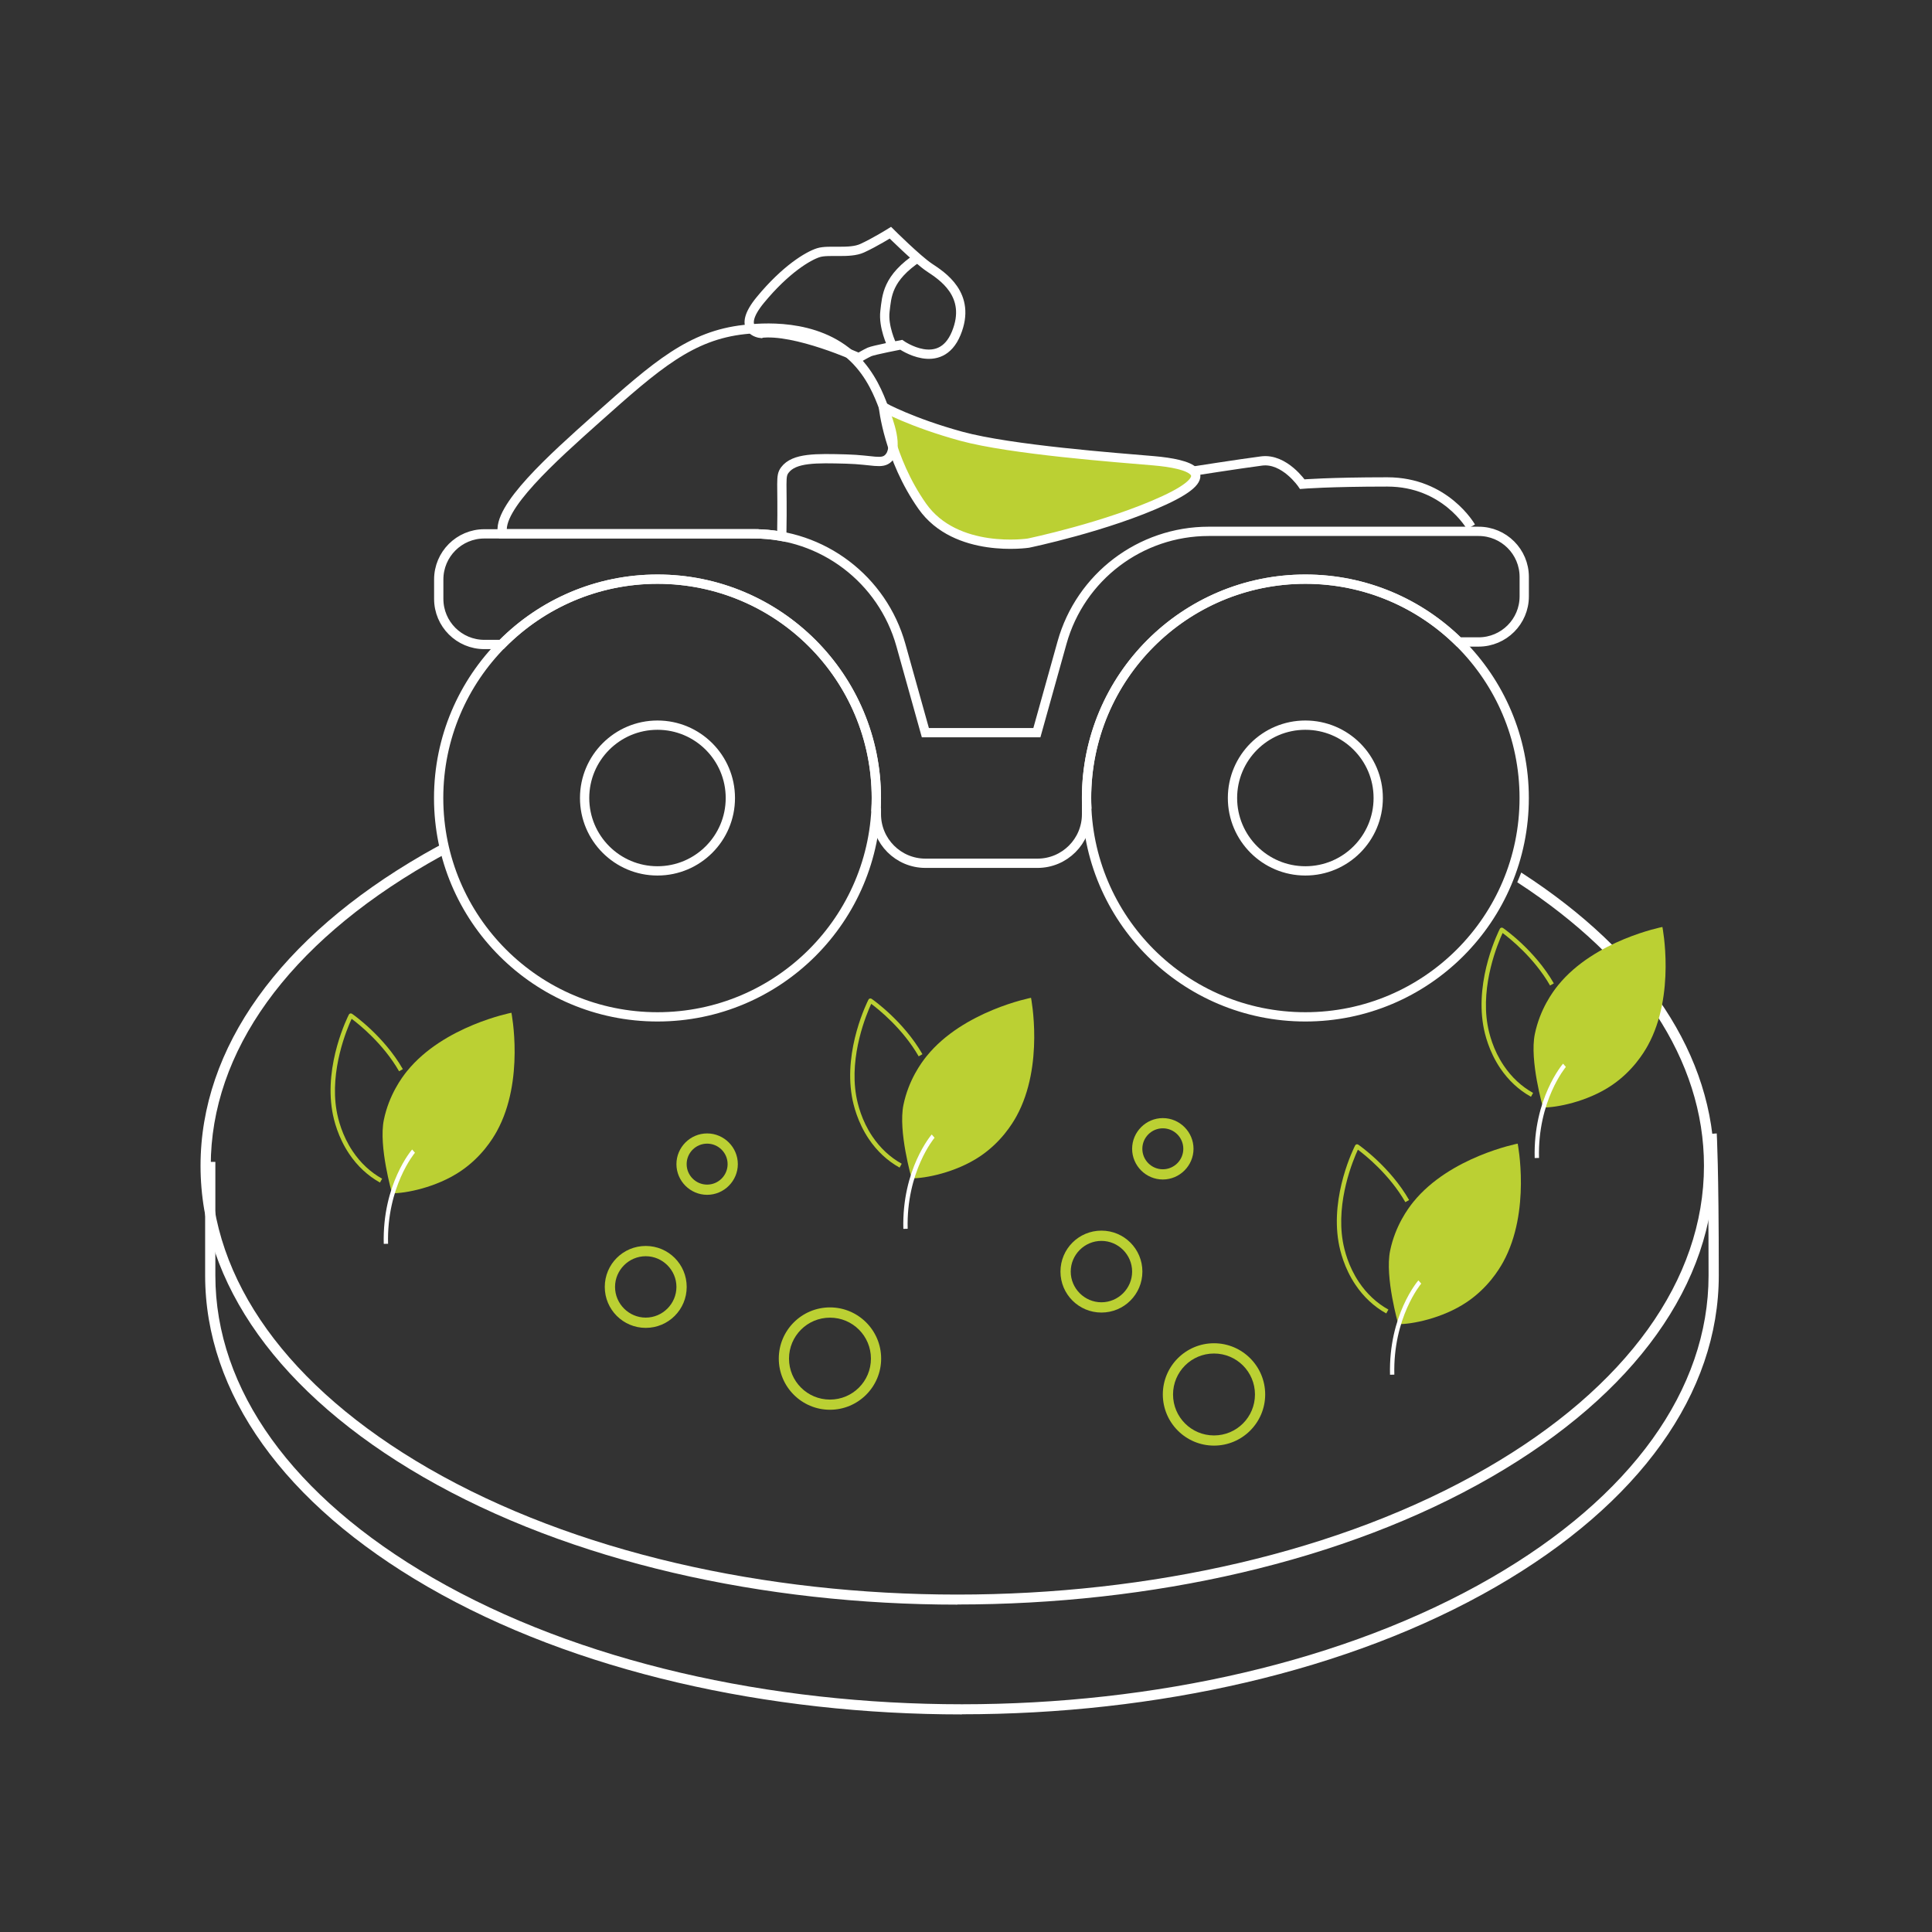 <svg xmlns="http://www.w3.org/2000/svg" id="Layer_2" viewBox="0 0 416 416"><rect x="0" y="0" width="416" height="416" fill="#333333" stroke="none"/><defs><style>.cls-1,.cls-2{fill:none;}.cls-3{fill:#fff;}.cls-4,.cls-5{fill:#bbd033;}.cls-5,.cls-2{stroke:#fff;stroke-miterlimit:10;stroke-width:2px;}</style></defs><g id="Layer_2-2"><rect class="cls-1" width="416" height="416"></rect><path class="cls-3" d="m207.13,369.15c-41.66,0-83.3-9.15-115.02-27.47-30.9-17.85-47.94-41.66-47.94-67.05v-24.45h2.2v24.45c0,24.56,16.64,47.68,46.86,65.14,62.82,36.26,165.01,36.26,227.8,0,30.22-17.44,46.86-40.58,46.86-65.14s-.42-30.35-.44-30.42l2.2-.16c0,.26.44,6.88.44,30.57,0,25.37-17.04,49.17-47.96,67.03-31.72,18.32-73.36,27.47-115.02,27.47v.02h.02Z"></path><path class="cls-3" d="m327.55,187.88c-.27.7-.55,1.4-.85,2.09,25.98,16.91,40.2,38.36,40.2,61.04,0,24.56-16.64,47.7-46.86,65.14-62.8,36.26-164.98,36.26-227.8,0-30.21-17.46-46.86-40.59-46.86-65.14s16.64-47.68,46.86-65.11c1.23-.71,2.48-1.4,3.75-2.09-.21-.73-.4-1.46-.58-2.2-1.44.78-2.87,1.56-4.27,2.37-30.93,17.85-47.96,41.66-47.96,67.03s17.04,49.17,47.96,67.03c31.72,18.32,73.36,27.47,115.02,27.47l-.03-.03c41.66,0,83.3-9.15,115.02-27.47,30.93-17.85,47.96-41.66,47.96-67.03,0-23.55-14.7-45.75-41.55-63.1Z"></path><path class="cls-4" d="m178.71,303.55c-6.08,0-11.02-4.94-11.02-11.02s4.94-11.02,11.02-11.02,11.02,4.94,11.02,11.02-4.94,11.02-11.02,11.02Zm0-19.83c-4.87,0-8.82,3.94-8.82,8.82s3.94,8.82,8.82,8.82,8.82-3.94,8.82-8.82-3.94-8.82-8.82-8.82Z"></path><path class="cls-4" d="m152.26,257.27c-3.64,0-6.61-2.98-6.61-6.61s2.98-6.61,6.61-6.61,6.61,2.98,6.61,6.61-2.98,6.61-6.61,6.61Zm0-11.02c-2.43,0-4.41,1.98-4.41,4.41s1.98,4.41,4.41,4.41,4.41-1.98,4.41-4.41-1.98-4.41-4.41-4.41Z"></path><path class="cls-4" d="m139.04,285.92c-4.87,0-8.82-3.94-8.82-8.82s3.94-8.82,8.82-8.82,8.82,3.94,8.82,8.82-3.94,8.82-8.82,8.82Zm0-15.43c-3.64,0-6.61,2.98-6.61,6.61s2.98,6.61,6.61,6.61,6.61-2.98,6.61-6.61-2.98-6.61-6.61-6.61Z"></path><path class="cls-4" d="m261.4,311.27c-6.08,0-11.02-4.94-11.02-11.02s4.94-11.02,11.02-11.02,11.02,4.94,11.02,11.02-4.94,11.02-11.02,11.02Zm0-19.83c-4.87,0-8.82,3.94-8.82,8.82s3.94,8.82,8.82,8.82,8.82-3.94,8.82-8.82-3.94-8.82-8.82-8.82Z"></path><path class="cls-4" d="m250.38,253.97c-3.64,0-6.61-2.98-6.61-6.61s2.98-6.61,6.61-6.61,6.61,2.98,6.61,6.61-2.98,6.61-6.61,6.61Zm0-11.02c-2.43,0-4.41,1.98-4.41,4.41s1.98,4.41,4.41,4.41,4.41-1.98,4.41-4.41-1.98-4.41-4.41-4.41Z"></path><path class="cls-4" d="m237.16,282.62c-4.87,0-8.82-3.94-8.82-8.82s3.94-8.82,8.82-8.82,8.82,3.94,8.82,8.82-3.94,8.82-8.82,8.82Zm0-15.43c-3.64,0-6.61,2.98-6.61,6.61s2.98,6.61,6.61,6.61,6.61-2.98,6.61-6.61-2.98-6.61-6.61-6.61Z"></path><path class="cls-4" d="m329.65,236.16c-2.64-1.47-4.87-3.55-6.64-6.18-2.4-3.57-3.31-7.27-3.63-9.15-1.77-10.25,3.35-20.41,3.57-20.84.06-.12.17-.21.3-.24.13-.03.27,0,.38.07.28.19,6.85,4.79,10.94,11.92l-.81.46c-3.44-5.99-8.67-10.15-10.22-11.3-1,2.16-4.74,11.06-3.24,19.76.31,1.81,1.18,5.37,3.49,8.79,1.69,2.51,3.82,4.49,6.32,5.88l-.45.81Z"></path><path class="cls-4" d="m357.94,199.6s-14.57,2.82-22.45,12.54c-1.15,1.42-3.9,5.14-5.01,10.52-1.17,5.69,1.76,15.8,1.76,15.8,2.8.06,9.47-1.2,14.72-4.72,4.56-3.06,6.96-7.01,7.85-8.62,6.03-10.96,3.14-25.52,3.14-25.52Z"></path><path class="cls-3" d="m330.45,249.35c-.34-12.83,6.04-20.26,6.11-20.32l.61.7c-.05.05-6.11,7.31-5.79,19.6l-.93.02Z"></path><path class="cls-4" d="m298.49,282.81c-2.64-1.47-4.87-3.55-6.64-6.18-2.4-3.57-3.31-7.27-3.63-9.15-1.77-10.25,3.35-20.41,3.57-20.84.06-.12.17-.21.3-.24.13-.03.27,0,.38.07.28.19,6.85,4.79,10.94,11.92l-.81.46c-3.44-5.99-8.67-10.15-10.22-11.3-1,2.16-4.74,11.06-3.24,19.76.31,1.81,1.18,5.37,3.49,8.79,1.69,2.51,3.82,4.49,6.32,5.88l-.45.81Z"></path><path class="cls-4" d="m326.78,246.25s-14.57,2.82-22.45,12.54c-1.15,1.42-3.9,5.14-5.01,10.52-1.17,5.69,1.76,15.8,1.76,15.8,2.8.06,9.47-1.2,14.72-4.72,4.56-3.06,6.96-7.01,7.85-8.62,6.03-10.96,3.14-25.52,3.14-25.52Z"></path><path class="cls-3" d="m299.3,296.01c-.34-12.83,6.04-20.26,6.11-20.32l.61.7c-.05.05-6.11,7.31-5.79,19.6l-.93.02Z"></path><path class="cls-4" d="m81.82,254.63c-2.64-1.47-4.87-3.55-6.64-6.18-2.4-3.57-3.31-7.27-3.63-9.15-1.77-10.25,3.35-20.41,3.57-20.84.06-.12.17-.21.3-.24.13-.03.27,0,.38.07.28.19,6.85,4.79,10.94,11.92l-.81.46c-3.44-5.99-8.67-10.15-10.22-11.3-1,2.16-4.74,11.06-3.24,19.76.31,1.81,1.18,5.37,3.49,8.79,1.69,2.51,3.82,4.49,6.32,5.88l-.45.81Z"></path><path class="cls-4" d="m110.11,218.07s-14.57,2.82-22.45,12.54c-1.15,1.42-3.9,5.14-5.01,10.52-1.17,5.69,1.76,15.8,1.76,15.8,2.8.06,9.47-1.2,14.72-4.72,4.56-3.06,6.96-7.01,7.85-8.62,6.03-10.96,3.14-25.52,3.14-25.52Z"></path><path class="cls-3" d="m82.63,267.83c-.34-12.83,6.04-20.26,6.11-20.32l.61.7c-.05.05-6.11,7.31-5.79,19.6l-.93.02Z"></path><path class="cls-4" d="m193.7,251.41c-2.64-1.47-4.87-3.55-6.64-6.18-2.4-3.57-3.31-7.27-3.63-9.15-1.77-10.25,3.35-20.41,3.57-20.84.06-.12.17-.21.3-.24.13-.03.27,0,.38.07.28.19,6.85,4.79,10.94,11.92l-.81.46c-3.44-5.99-8.67-10.15-10.22-11.3-1,2.16-4.74,11.06-3.24,19.76.31,1.81,1.18,5.37,3.49,8.79,1.69,2.51,3.82,4.49,6.32,5.88l-.45.81Z"></path><path class="cls-4" d="m221.99,214.85s-14.57,2.82-22.45,12.54c-1.15,1.42-3.9,5.14-5.01,10.52-1.17,5.69,1.76,15.8,1.76,15.8,2.8.06,9.47-1.2,14.72-4.72,4.56-3.06,6.96-7.01,7.85-8.62,6.03-10.96,3.14-25.52,3.14-25.52Z"></path><path class="cls-3" d="m194.51,264.6c-.34-12.83,6.04-20.26,6.11-20.32l.61.7c-.05.05-6.11,7.31-5.79,19.6l-.93.02Z"></path><path class="cls-2" d="m318.37,114.41h-58.12c-14.7,0-27.61,9.79-31.57,23.95l-5.42,19.4h-23.99s-.02,0-.02,0l-5.27-18.86c-3.96-14.16-16.86-23.95-31.57-23.95h-58.12c-5.43,0-9.82,4.4-9.82,9.82v4.18c0,5.43,4.4,9.82,9.82,9.82h3.72c8.55-8.68,20.43-14.07,33.57-14.07,26.02,0,47.12,21.1,47.12,47.12,0,.83-.02,1.66-.07,2.49l.07.09v.91c0,5.84,4.73,10.57,10.57,10.57h24.12c5.84,0,10.57-4.73,10.57-10.57v-1.45l.05-.07c-.03-.65-.05-1.31-.05-1.97,0-26.02,21.1-47.12,47.12-47.12,12.87,0,24.53,5.16,33.03,13.53h4.26c5.43,0,9.83-4.4,9.83-9.82v-4.18c0-5.43-4.4-9.82-9.83-9.82Z"></path><circle class="cls-2" cx="141.57" cy="171.83" r="47.12"></circle><circle class="cls-2" cx="141.57" cy="171.83" r="15.69"></circle><circle class="cls-2" cx="281.07" cy="171.83" r="47.12"></circle><circle class="cls-2" cx="281.07" cy="171.83" r="15.69"></circle><path class="cls-2" d="m163.73,71.78s-5.43-.62,0-7.21c5.43-6.59,10.27-9.46,12.48-10.16s6.72.26,9.4-.95,6.11-3.35,6.11-3.35c0,0,5.76,5.73,8.36,7.47s9.27,5.82,5.81,14.2c-3.46,8.38-11.84,2.46-11.84,2.46,0,0-5.97,1.15-6.83,1.54s-2.3,1.25-2.3,1.25c0,0-13.75-6.25-21.18-5.26Z"></path><path class="cls-2" d="m192.02,74.26s-1.87-3.91-1.47-7.21.44-7.2,7.35-11.75"></path><path class="cls-5" d="m221.42,116.95s-15.59,2.37-22.85-7.97-8.35-21.33-8.35-21.33c0,0,6.06,3.35,16.76,6.28,10.7,2.92,33.62,4.61,41.4,5.28s14.68,2.78,2.36,8.5c-12.33,5.72-29.32,9.24-29.32,9.24Z"></path><path class="cls-2" d="m162.4,114.95c2.01,0,3.99.19,5.92.54,0-.29.01-.61.02-.97.2-10.92-.4-11.91.66-13.32,2-2.65,6.75-2.53,13.22-2.36,5.69.15,7.67,1.22,9.09-.21,2.22-2.23.17-7.66-1.09-10.99-.88-2.33-2.61-6.93-6.45-10.61-8.09-7.76-20.3-6.42-23.47-6.08-11.53,1.26-18.85,7.61-31.76,19.13-9.46,8.44-21.7,19.36-20.31,24.85h54.17Z"></path><path class="cls-2" d="m316.72,113.43s-5.47-9.66-18-9.66c-12.53,0-18.31.48-18.31.48,0,0-3.82-5.63-8.77-4.99-4.95.65-14.91,2.21-14.91,2.21"></path></g></svg>